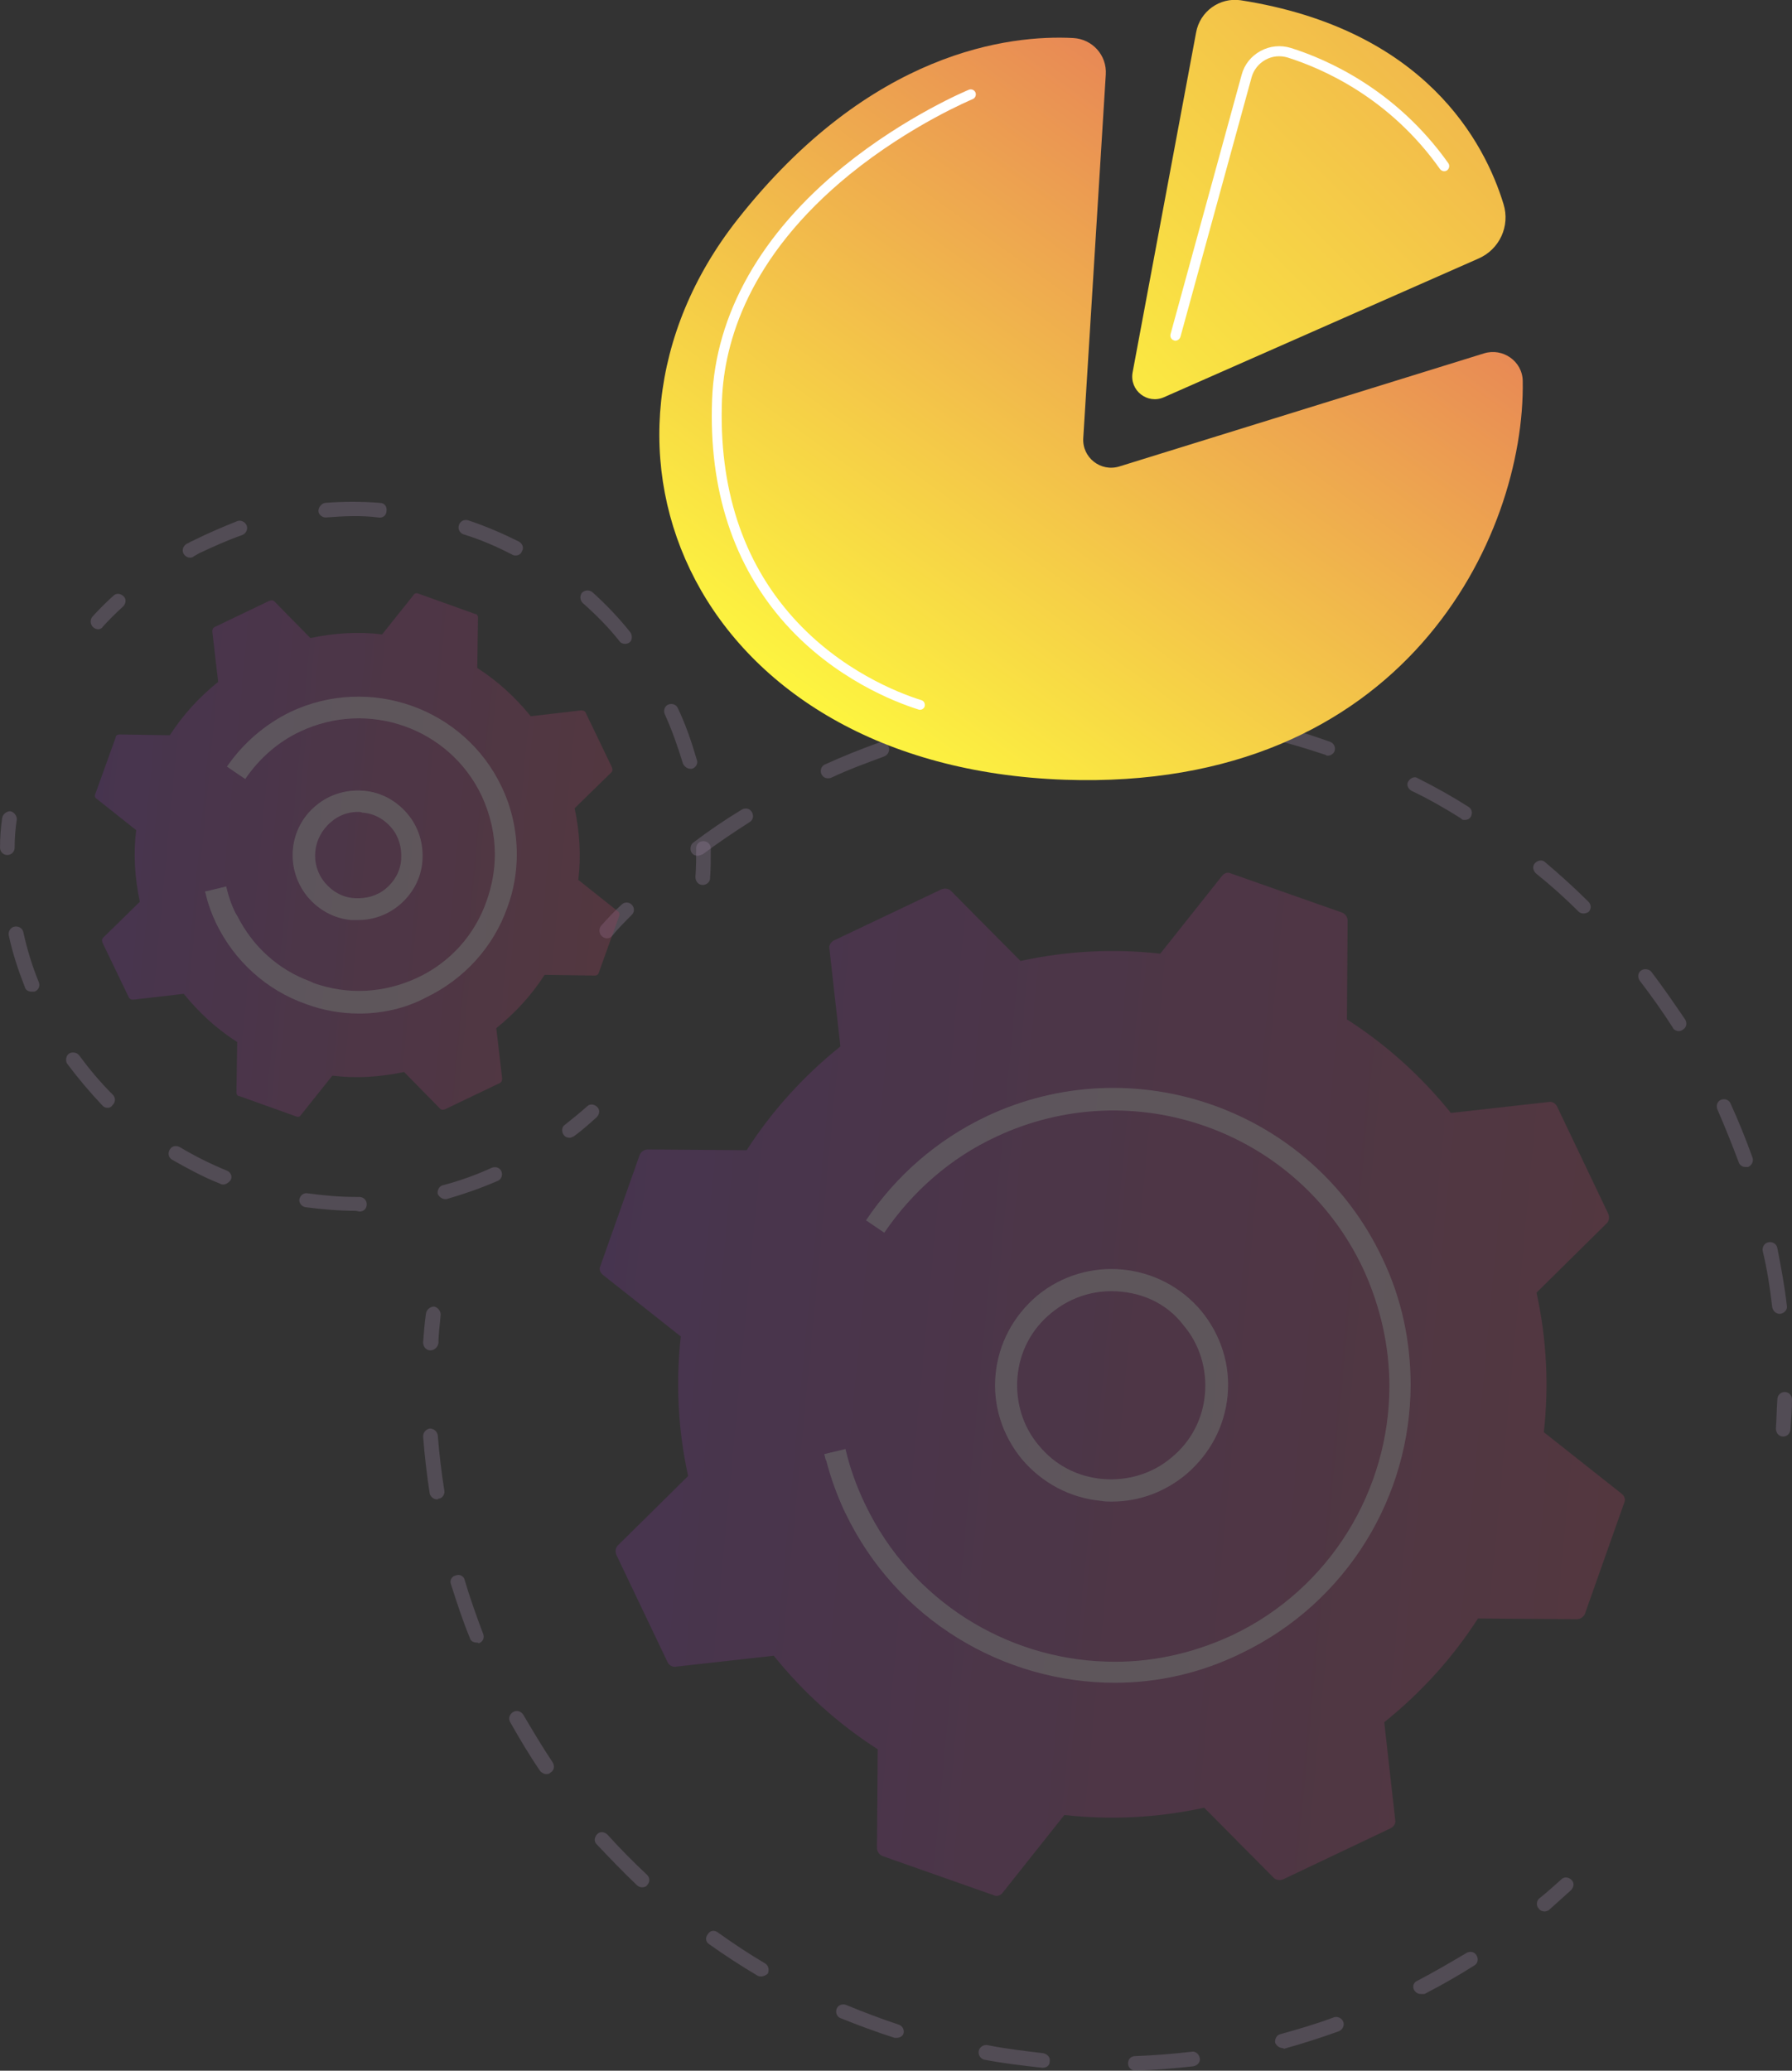 <svg width="193" height="223" viewBox="0 0 193 223" fill="none" xmlns="http://www.w3.org/2000/svg">
<rect x="0" y="0" width="193" height="223" fill="#333333" stroke="none"/>
<g clip-path="url(#clip0_521_738)">
<g opacity="0.64">
<g opacity="0.64">
<g opacity="0.64">
<path opacity="0.64" d="M65.358 101.049C65.201 101.049 64.964 100.971 64.806 100.813C64.491 100.499 64.491 100.027 64.728 99.712C65.437 98.925 66.147 98.138 66.935 97.43C67.25 97.115 67.724 97.115 68.039 97.43C68.354 97.745 68.354 98.217 68.039 98.532C67.329 99.24 66.541 100.027 65.91 100.813C65.752 100.971 65.595 101.049 65.358 101.049Z" fill="#EAC4F9"/>
<path opacity="0.64" d="M191.66 141.49C191.266 141.49 190.95 141.175 190.871 140.782C190.635 138.736 190.32 136.69 189.846 134.723C189.768 134.33 190.004 133.858 190.477 133.779C190.871 133.701 191.344 133.937 191.423 134.409C191.817 136.454 192.212 138.5 192.448 140.624C192.527 141.018 192.212 141.411 191.739 141.49C191.739 141.49 191.739 141.49 191.66 141.49ZM187.954 125.676C187.639 125.676 187.324 125.439 187.245 125.125C186.535 123.237 185.747 121.27 184.958 119.46C184.801 119.067 184.958 118.595 185.353 118.437C185.747 118.28 186.22 118.437 186.378 118.831C187.245 120.719 188.033 122.686 188.743 124.653C188.9 125.046 188.664 125.518 188.27 125.676C188.112 125.676 188.033 125.676 187.954 125.676ZM180.78 111.041C180.543 111.041 180.228 110.884 180.149 110.648C179.045 108.917 177.863 107.265 176.601 105.613C176.365 105.298 176.365 104.747 176.759 104.511C177.074 104.275 177.626 104.354 177.863 104.669C179.124 106.321 180.307 108.052 181.489 109.783C181.726 110.176 181.647 110.648 181.253 110.884C181.016 111.041 180.938 111.041 180.78 111.041ZM170.531 98.374C170.294 98.374 170.137 98.296 169.979 98.138C168.56 96.722 166.983 95.306 165.406 94.047C165.091 93.732 165.012 93.26 165.327 92.945C165.643 92.631 166.116 92.552 166.431 92.867C168.008 94.204 169.585 95.621 171.083 97.115C171.398 97.43 171.398 97.902 171.083 98.217C170.925 98.296 170.767 98.374 170.531 98.374ZM75.135 92.159C74.898 92.159 74.661 92.08 74.504 91.844C74.267 91.529 74.346 90.979 74.661 90.743C76.317 89.484 78.052 88.303 79.865 87.202C80.259 86.966 80.732 87.045 80.969 87.438C81.205 87.832 81.126 88.303 80.732 88.54C78.998 89.641 77.263 90.821 75.686 92.001C75.45 92.08 75.292 92.159 75.135 92.159ZM157.759 88.303C157.601 88.303 157.443 88.303 157.364 88.146C155.63 87.045 153.817 86.022 152.003 85.156C151.609 84.92 151.451 84.448 151.688 84.134C151.924 83.74 152.398 83.583 152.713 83.819C154.605 84.763 156.418 85.786 158.153 86.887C158.547 87.123 158.626 87.595 158.389 87.989C158.232 88.225 157.995 88.303 157.759 88.303ZM89.168 83.819C88.853 83.819 88.616 83.662 88.458 83.347C88.301 82.953 88.458 82.481 88.853 82.324C90.745 81.459 92.716 80.672 94.687 79.964C95.081 79.806 95.554 80.042 95.712 80.436C95.869 80.829 95.633 81.301 95.239 81.459C93.347 82.167 91.376 82.875 89.562 83.74C89.404 83.819 89.247 83.819 89.168 83.819ZM143.016 81.38C142.937 81.38 142.858 81.38 142.779 81.301C140.887 80.672 138.837 80.042 136.866 79.57C136.472 79.492 136.157 79.02 136.314 78.626C136.393 78.233 136.866 77.918 137.26 78.075C139.31 78.547 141.281 79.177 143.252 79.885C143.646 80.042 143.883 80.436 143.725 80.908C143.646 81.144 143.331 81.38 143.016 81.38ZM104.699 78.784C104.305 78.784 103.99 78.547 103.911 78.154C103.832 77.761 104.069 77.289 104.542 77.21C106.592 76.817 108.641 76.423 110.77 76.187C111.164 76.109 111.558 76.423 111.637 76.895C111.716 77.289 111.401 77.682 110.928 77.761C108.878 77.997 106.828 78.311 104.857 78.705C104.778 78.784 104.699 78.784 104.699 78.784ZM127.09 77.761H127.011C124.961 77.525 122.911 77.367 120.862 77.367C120.389 77.367 120.073 76.974 120.073 76.581C120.073 76.109 120.467 75.794 120.862 75.794C122.99 75.872 125.04 75.951 127.169 76.187C127.563 76.266 127.878 76.659 127.878 77.053C127.878 77.525 127.484 77.761 127.09 77.761Z" fill="#EAC4F9"/>
<path opacity="0.64" d="M192.054 154.708C191.581 154.708 191.266 154.314 191.266 153.842C191.344 152.819 191.344 151.797 191.423 150.695C191.423 150.223 191.817 149.908 192.212 149.908C192.685 149.908 193 150.302 193 150.695C193 151.718 192.921 152.819 192.842 153.842C192.842 154.393 192.448 154.708 192.054 154.708Z" fill="#EAC4F9"/>
</g>
<g opacity="0.64">
<path opacity="0.64" d="M166.352 205.848C166.116 205.848 165.879 205.77 165.721 205.534C165.406 205.219 165.485 204.668 165.8 204.432C166.589 203.803 167.377 203.095 168.165 202.386C168.481 202.072 168.954 202.15 169.269 202.465C169.585 202.78 169.506 203.252 169.19 203.567C168.402 204.275 167.614 204.983 166.825 205.691C166.746 205.77 166.51 205.848 166.352 205.848Z" fill="#EAC4F9"/>
<path opacity="0.64" d="M122.281 223C121.886 223 121.492 222.685 121.492 222.213C121.492 221.741 121.808 221.426 122.281 221.426C124.33 221.348 126.301 221.19 128.351 220.954C128.746 220.876 129.14 221.19 129.219 221.662C129.297 222.056 128.982 222.449 128.509 222.528C126.38 222.764 124.33 222.921 122.281 223ZM112.268 222.685C110.139 222.449 108.089 222.213 106.04 221.82C105.645 221.741 105.33 221.348 105.409 220.876C105.488 220.482 105.882 220.168 106.355 220.246C108.326 220.64 110.376 220.876 112.347 221.112C112.741 221.19 113.135 221.505 113.056 221.977C113.056 222.449 112.741 222.685 112.268 222.685ZM138.127 220.561C137.812 220.561 137.497 220.325 137.339 220.01C137.26 219.617 137.497 219.145 137.891 219.066C139.862 218.515 141.754 217.965 143.646 217.256C144.04 217.099 144.513 217.335 144.671 217.729C144.829 218.122 144.592 218.594 144.198 218.751C142.227 219.459 140.256 220.089 138.285 220.64C138.206 220.561 138.127 220.561 138.127 220.561ZM96.579 219.459C96.5 219.459 96.421 219.459 96.342 219.459C94.371 218.83 92.479 218.122 90.508 217.335C90.114 217.178 89.956 216.706 90.114 216.312C90.272 215.919 90.745 215.762 91.139 215.919C93.031 216.706 94.923 217.414 96.815 218.043C97.21 218.201 97.446 218.594 97.288 219.066C97.21 219.223 96.973 219.459 96.579 219.459ZM153.028 214.739C152.713 214.739 152.476 214.581 152.319 214.345C152.082 213.952 152.24 213.48 152.634 213.323C154.447 212.378 156.182 211.356 157.916 210.333C158.31 210.097 158.784 210.175 159.02 210.569C159.257 210.962 159.178 211.434 158.784 211.67C157.049 212.772 155.236 213.795 153.422 214.739C153.265 214.739 153.186 214.739 153.028 214.739ZM81.993 212.851C81.836 212.851 81.757 212.851 81.599 212.772C79.865 211.749 78.052 210.569 76.396 209.389C76.002 209.153 75.923 208.681 76.238 208.287C76.475 207.894 76.948 207.815 77.342 208.13C78.998 209.31 80.653 210.412 82.388 211.434C82.782 211.67 82.861 212.142 82.703 212.536C82.545 212.693 82.23 212.851 81.993 212.851ZM69.143 203.252C68.985 203.252 68.748 203.173 68.591 203.016C67.093 201.6 65.674 200.105 64.254 198.61C63.939 198.295 64.018 197.823 64.333 197.508C64.649 197.194 65.122 197.272 65.437 197.587C66.777 199.082 68.197 200.498 69.695 201.914C70.01 202.229 70.01 202.701 69.695 203.016C69.616 203.173 69.379 203.252 69.143 203.252ZM58.815 191.057C58.578 191.057 58.342 190.899 58.184 190.742C57.001 189.011 55.976 187.28 54.951 185.471C54.715 185.077 54.873 184.605 55.267 184.369C55.661 184.133 56.134 184.29 56.37 184.684C57.395 186.415 58.42 188.146 59.524 189.798C59.761 190.191 59.682 190.663 59.288 190.899C59.13 191.057 58.972 191.057 58.815 191.057ZM51.325 176.895C51.009 176.895 50.694 176.737 50.615 176.423C49.827 174.534 49.196 172.567 48.565 170.601C48.408 170.207 48.644 169.735 49.117 169.656C49.511 169.499 49.984 169.735 50.063 170.207C50.615 172.095 51.325 174.062 52.034 175.951C52.192 176.344 52.034 176.816 51.561 176.973C51.483 176.895 51.404 176.895 51.325 176.895ZM47.067 161.474C46.673 161.474 46.358 161.159 46.279 160.844C45.964 158.799 45.727 156.753 45.569 154.708C45.569 154.236 45.885 153.921 46.279 153.842C46.752 153.842 47.067 154.157 47.146 154.55C47.304 156.517 47.541 158.563 47.856 160.53C47.935 160.923 47.619 161.395 47.225 161.395C47.146 161.474 47.146 161.474 47.067 161.474Z" fill="#EAC4F9"/>
<path opacity="0.64" d="M46.358 145.424C45.885 145.424 45.569 145.03 45.569 144.558C45.648 143.535 45.727 142.434 45.885 141.411C45.964 141.018 46.358 140.703 46.752 140.703C47.146 140.782 47.462 141.175 47.462 141.568C47.383 142.591 47.225 143.614 47.225 144.637C47.146 145.109 46.752 145.424 46.358 145.424Z" fill="#EAC4F9"/>
</g>
<g opacity="0.64">
<path opacity="0.64" d="M64.649 136.376C64.491 136.69 64.649 137.084 64.964 137.32L73.321 143.929C72.769 148.885 73.006 153.921 74.11 158.956L66.541 166.431C66.304 166.667 66.226 167.06 66.383 167.453L71.902 179.019C72.06 179.334 72.454 179.57 72.769 179.491L83.334 178.311C86.566 182.324 90.351 185.707 94.529 188.382L94.45 199.003C94.45 199.397 94.687 199.711 95.002 199.869L107.065 204.117C107.38 204.275 107.774 204.117 108.011 203.803L114.633 195.463C119.6 196.014 124.646 195.777 129.692 194.676L137.181 202.229C137.418 202.465 137.812 202.544 138.206 202.386L149.796 196.879C150.111 196.722 150.348 196.328 150.269 196.014L149.086 185.471C153.107 182.245 156.497 178.468 159.178 174.298L169.821 174.377C170.215 174.377 170.531 174.141 170.688 173.826L174.946 161.789C175.103 161.474 174.946 161.081 174.63 160.845L166.273 154.236C166.825 149.279 166.589 144.243 165.485 139.208L173.054 131.734C173.29 131.498 173.369 131.104 173.211 130.711L167.692 119.145C167.535 118.831 167.141 118.595 166.825 118.673L156.261 119.853C153.028 115.841 149.244 112.458 145.065 109.783L145.144 99.161C145.144 98.768 144.908 98.453 144.592 98.296L132.53 94.047C132.215 93.89 131.82 94.047 131.584 94.362L124.961 102.702C119.994 102.151 114.949 102.387 109.903 103.488L102.413 95.935C102.177 95.699 101.782 95.621 101.388 95.778L89.799 101.285C89.483 101.443 89.247 101.836 89.326 102.151L90.508 112.694C86.487 115.919 83.097 119.696 80.417 123.866L69.773 123.787C69.379 123.787 69.064 124.023 68.906 124.338L64.649 136.376Z" fill="url(#paint0_linear_521_738)"/>
<path opacity="0.64" d="M119.758 161.71C119.364 161.71 118.969 161.71 118.575 161.631C115.264 161.317 112.268 159.743 110.061 157.147C107.932 154.55 106.907 151.325 107.222 148.02C107.538 144.716 109.114 141.726 111.716 139.523C117.077 135.117 124.961 135.904 129.376 141.175C131.505 143.771 132.53 146.997 132.215 150.302C131.899 153.606 130.322 156.596 127.721 158.799C125.434 160.687 122.675 161.71 119.758 161.71ZM119.679 139.051C117.393 139.051 115.106 139.838 113.214 141.411C111.085 143.142 109.824 145.581 109.587 148.256C109.351 150.931 110.139 153.606 111.874 155.652C113.608 157.776 116.052 159.035 118.733 159.271C121.413 159.507 124.094 158.72 126.144 156.989C128.273 155.258 129.534 152.819 129.771 150.144C130.007 147.469 129.219 144.794 127.484 142.749C125.592 140.231 122.675 139.051 119.679 139.051Z" fill="white"/>
<path opacity="0.64" d="M120.073 181.222C108.09 181.222 96.579 174.456 91.06 162.969C90.981 162.89 90.981 162.733 90.903 162.654C90.114 160.923 89.483 159.192 89.01 157.383C89.01 157.304 89.01 157.304 88.931 157.225C88.931 157.147 88.853 156.989 88.853 156.911C88.853 156.832 88.774 156.675 88.774 156.596L91.06 156.045C91.533 158.091 92.243 160.058 93.189 162.025C98.156 172.41 108.405 178.626 119.127 178.94C123.7 179.098 128.273 178.154 132.688 176.108C143.331 171.073 149.638 160.372 149.638 149.279C149.638 145.03 148.692 140.703 146.8 136.612C139.783 121.742 122.044 115.447 107.222 122.45C102.334 124.731 98.235 128.351 95.239 132.757L93.268 131.419C96.5 126.62 100.915 122.764 106.197 120.247C122.123 112.694 141.281 119.46 148.85 135.432C150.978 139.838 151.925 144.48 151.925 149.122C151.925 161.081 145.144 172.568 133.634 178.075C129.297 180.199 124.646 181.222 120.073 181.222Z" fill="white"/>
</g>
</g>
<g opacity="0.64">
<g opacity="0.64">
<path opacity="0.64" d="M10.565 67.769C10.407 67.769 10.17 67.69 10.013 67.533C9.697 67.218 9.697 66.746 9.934 66.431C10.643 65.644 11.432 64.858 12.22 64.149C12.536 63.835 13.009 63.913 13.324 64.228C13.639 64.543 13.56 65.015 13.245 65.33C12.457 66.038 11.747 66.746 11.038 67.533C11.038 67.611 10.801 67.769 10.565 67.769Z" fill="#EAC4F9"/>
<path opacity="0.64" d="M74.346 82.796C74.031 82.796 73.715 82.56 73.558 82.245C73.006 80.436 72.375 78.626 71.587 76.895C71.429 76.502 71.587 76.03 71.981 75.872C72.375 75.715 72.848 75.872 73.006 76.266C73.873 78.075 74.504 79.964 75.056 81.852C75.213 82.245 74.898 82.717 74.504 82.796C74.504 82.796 74.425 82.796 74.346 82.796ZM67.329 69.342C67.093 69.342 66.856 69.263 66.699 69.028C65.516 67.533 64.176 66.195 62.757 64.936C62.441 64.621 62.441 64.149 62.678 63.835C62.993 63.52 63.466 63.52 63.782 63.756C65.279 65.094 66.62 66.51 67.881 68.083C68.118 68.398 68.118 68.949 67.802 69.185C67.724 69.263 67.487 69.342 67.329 69.342ZM20.498 60.058C20.183 60.058 19.947 59.901 19.789 59.665C19.552 59.271 19.71 58.799 20.104 58.563C20.341 58.485 20.498 58.327 20.735 58.249C22.312 57.462 23.967 56.754 25.544 56.124C25.938 55.967 26.411 56.203 26.569 56.596C26.727 56.99 26.49 57.462 26.096 57.619C24.519 58.17 22.942 58.878 21.445 59.586C21.287 59.665 21.05 59.822 20.893 59.901C20.814 59.98 20.656 60.058 20.498 60.058ZM55.582 59.822C55.425 59.822 55.346 59.822 55.188 59.743C53.532 58.878 51.719 58.091 49.906 57.541C49.511 57.383 49.275 56.99 49.433 56.518C49.59 56.124 49.984 55.888 50.458 56.046C52.35 56.675 54.163 57.462 55.898 58.327C56.292 58.563 56.449 59.035 56.213 59.35C56.134 59.665 55.819 59.822 55.582 59.822ZM35.084 55.731C34.69 55.731 34.295 55.416 34.295 55.023C34.295 54.629 34.611 54.236 35.005 54.157C36.976 54 38.947 54 40.918 54.157C41.391 54.157 41.706 54.551 41.627 55.023C41.627 55.495 41.233 55.81 40.76 55.731C38.947 55.495 37.055 55.574 35.084 55.731C35.163 55.731 35.084 55.731 35.084 55.731Z" fill="#EAC4F9"/>
<path opacity="0.64" d="M75.686 95.306C75.213 95.306 74.898 94.912 74.898 94.44C74.977 93.418 74.977 92.395 74.977 91.372C74.977 90.9 75.292 90.585 75.765 90.585C76.159 90.585 76.554 90.9 76.554 91.372C76.554 92.474 76.554 93.496 76.475 94.598C76.475 94.991 76.081 95.306 75.686 95.306Z" fill="#EAC4F9"/>
</g>
<g opacity="0.64">
<path opacity="0.64" d="M61.337 122.528C61.101 122.528 60.864 122.45 60.707 122.214C60.47 121.899 60.47 121.348 60.864 121.112C61.653 120.483 62.441 119.853 63.23 119.145C63.545 118.831 64.018 118.909 64.333 119.224C64.649 119.539 64.57 120.011 64.254 120.325C63.466 121.034 62.678 121.742 61.81 122.371C61.653 122.45 61.495 122.528 61.337 122.528Z" fill="#EAC4F9"/>
<path opacity="0.64" d="M38.316 130.396C36.503 130.396 34.69 130.239 32.876 130.003C32.482 129.924 32.167 129.531 32.245 129.137C32.324 128.744 32.719 128.429 33.113 128.508C34.847 128.744 36.582 128.901 38.316 128.901H38.71C39.105 128.901 39.499 129.216 39.499 129.688C39.499 130.16 39.183 130.475 38.71 130.475L38.316 130.396ZM47.935 129.137C47.619 129.137 47.304 128.901 47.146 128.587C47.067 128.193 47.304 127.721 47.698 127.642C49.511 127.17 51.246 126.541 52.98 125.754C53.375 125.597 53.848 125.754 54.005 126.148C54.163 126.541 54.005 127.013 53.611 127.17C51.798 127.957 49.984 128.587 48.092 129.137C48.014 129.137 47.935 129.137 47.935 129.137ZM24.046 127.564C23.967 127.564 23.81 127.564 23.731 127.485C21.918 126.777 20.183 125.833 18.527 124.889C18.133 124.653 18.054 124.181 18.291 123.787C18.527 123.394 19 123.315 19.395 123.551C20.971 124.495 22.706 125.361 24.44 126.069C24.835 126.226 25.071 126.698 24.835 127.092C24.598 127.406 24.283 127.564 24.046 127.564ZM11.589 119.303C11.353 119.303 11.195 119.224 11.038 119.067C9.697 117.65 8.436 116.155 7.253 114.582C7.017 114.267 7.096 113.716 7.411 113.48C7.726 113.244 8.278 113.323 8.515 113.638C9.618 115.133 10.801 116.549 12.141 117.886C12.457 118.201 12.457 118.673 12.141 118.988C11.984 119.224 11.826 119.303 11.589 119.303ZM3.39 106.793C3.075 106.793 2.759 106.635 2.681 106.321C1.971 104.511 1.34 102.623 0.946 100.735C0.867 100.341 1.104 99.869 1.577 99.79C1.971 99.712 2.444 99.948 2.523 100.42C2.917 102.229 3.469 104.039 4.179 105.77C4.336 106.163 4.179 106.635 3.705 106.793C3.627 106.793 3.548 106.793 3.39 106.793Z" fill="#EAC4F9"/>
<path opacity="0.64" d="M0.788 92.08C0.315 92.08 0 91.687 0 91.293C0 90.192 0.079 89.169 0.237 88.067C0.315 87.674 0.71 87.359 1.104 87.359C1.498 87.438 1.813 87.832 1.813 88.225C1.656 89.248 1.577 90.27 1.577 91.293C1.577 91.765 1.183 92.08 0.788 92.08Z" fill="#EAC4F9"/>
</g>
<g opacity="0.64">
<path opacity="0.64" d="M10.249 85.55C10.17 85.707 10.249 85.943 10.407 86.022L14.664 89.405C14.349 91.923 14.507 94.519 15.058 97.115L11.116 100.971C10.959 101.128 10.959 101.285 11.038 101.521L13.876 107.422C13.955 107.58 14.112 107.658 14.349 107.658L19.789 107.029C21.445 109.074 23.337 110.805 25.544 112.222L25.465 117.65C25.465 117.808 25.544 118.044 25.781 118.044L31.93 120.247C32.088 120.325 32.324 120.247 32.403 120.089L35.793 115.841C38.316 116.155 40.918 115.998 43.52 115.447L47.383 119.381C47.54 119.539 47.698 119.539 47.935 119.46L53.848 116.628C54.005 116.549 54.084 116.392 54.084 116.155L53.453 110.727C55.503 109.074 57.238 107.186 58.657 104.983L64.097 105.062C64.254 105.062 64.491 104.905 64.491 104.747L66.698 98.61C66.777 98.453 66.698 98.217 66.541 98.138L62.283 94.755C62.599 92.237 62.441 89.641 61.889 87.045L65.831 83.189C65.989 83.032 65.989 82.875 65.91 82.639L63.072 76.738C62.993 76.581 62.835 76.502 62.599 76.502L57.159 77.131C55.503 75.086 53.611 73.355 51.404 71.939L51.482 66.51C51.482 66.352 51.404 66.116 51.167 66.116L45.018 63.913C44.86 63.835 44.623 63.913 44.544 64.071L41.154 68.319C38.632 68.005 36.03 68.162 33.428 68.713L29.565 64.779C29.407 64.621 29.25 64.621 29.013 64.7L23.1 67.533C22.942 67.611 22.864 67.769 22.864 68.005L23.494 73.433C21.445 75.086 19.71 76.974 18.291 79.177L12.851 79.098C12.693 79.098 12.457 79.177 12.457 79.413L10.249 85.55Z" fill="url(#paint1_linear_521_738)"/>
<path opacity="0.64" d="M38.553 99.082C38.316 99.082 38.08 99.082 37.843 99.082C35.951 98.925 34.295 97.981 33.113 96.565C30.669 93.575 31.063 89.169 34.059 86.73C35.478 85.55 37.291 84.999 39.183 85.156C41.076 85.314 42.731 86.258 43.914 87.674C45.096 89.09 45.648 90.9 45.491 92.788C45.333 94.676 44.387 96.329 42.968 97.509C41.706 98.532 40.208 99.082 38.553 99.082ZM38.553 87.438C37.449 87.438 36.424 87.832 35.636 88.54C33.665 90.192 33.349 93.103 35.005 95.07C35.793 96.014 36.897 96.643 38.158 96.722C39.42 96.801 40.602 96.486 41.549 95.699C42.495 94.912 43.125 93.811 43.204 92.552C43.283 91.293 42.968 90.113 42.179 89.169C41.391 88.225 40.287 87.595 39.026 87.517C38.868 87.438 38.71 87.438 38.553 87.438Z" fill="white"/>
<path opacity="0.64" d="M38.71 109.153C36.818 109.153 34.847 108.838 32.955 108.13C28.698 106.635 25.229 103.488 23.258 99.397C22.785 98.374 22.391 97.352 22.154 96.25C22.154 96.171 22.075 96.093 22.075 96.014L24.362 95.463C24.598 96.486 24.913 97.43 25.387 98.374C25.465 98.453 25.465 98.532 25.544 98.61C27.2 101.915 29.959 104.432 33.428 105.691C33.507 105.77 33.665 105.77 33.743 105.849C37.449 107.186 41.391 106.95 44.939 105.298C48.487 103.646 51.167 100.656 52.428 96.958C52.98 95.385 53.296 93.732 53.296 92.001C53.296 89.877 52.823 87.753 51.877 85.707C48.408 78.39 39.657 75.322 32.324 78.784C29.959 79.885 27.909 81.695 26.411 83.898L24.44 82.56C26.175 80.042 28.54 77.997 31.299 76.659C39.814 72.647 49.984 76.266 54.005 84.684C55.109 86.966 55.661 89.484 55.661 92.001C55.661 93.89 55.346 95.857 54.636 97.745C53.138 101.993 49.984 105.455 45.885 107.422C43.677 108.602 41.154 109.153 38.71 109.153Z" fill="white"/>
</g>
</g>
</g>
</g>
<g clip-path="url(#clip1_521_738)">
<path d="M119.094 8.026C119.23 5.951 117.65 4.204 115.579 4.095C108.794 3.74 93.78 5.433 79.447 23.614C60.128 48.129 74.869 82.581 114.68 83.973C151.248 85.228 164.272 57.793 164 41.031C163.973 38.901 161.847 37.427 159.831 38.055L120.566 50.231C118.549 50.859 116.533 49.275 116.669 47.173L119.094 8.026Z" fill="url(#paint2_linear_521_738)"/>
<path d="M128.822 3.494L121.983 40.103C121.628 42.041 123.563 43.57 125.361 42.778L159.232 27.845C161.493 26.863 162.665 24.351 161.929 21.976C159.913 15.37 153.509 3.139 133.618 0.027C131.356 -0.3 129.231 1.228 128.822 3.494Z" fill="url(#paint3_linear_521_738)"/>
<path d="M99.093 76.438C99.039 76.438 98.984 76.438 98.93 76.411C96.396 75.619 89.911 73.108 84.597 67.184C78.984 60.905 76.314 52.742 76.695 42.996C77.049 33.824 81.954 25.143 90.864 17.908C97.567 12.476 104.271 9.691 104.352 9.664C104.625 9.555 104.952 9.691 105.061 9.964C105.17 10.237 105.034 10.565 104.761 10.674C104.707 10.701 98.112 13.431 91.518 18.782C80.591 27.681 78.003 36.881 77.758 43.051C77.403 52.524 79.965 60.413 85.387 66.474C90.51 72.207 96.777 74.636 99.23 75.401C99.529 75.483 99.666 75.81 99.584 76.083C99.529 76.274 99.311 76.438 99.093 76.438Z" fill="white"/>
<path d="M126.588 36.69C126.533 36.69 126.479 36.69 126.451 36.663C126.152 36.581 125.988 36.281 126.07 35.98L133.727 8.053C134.026 6.934 134.762 6.033 135.77 5.487C136.779 4.941 137.923 4.832 139.013 5.16C142.937 6.388 150.376 9.664 155.989 17.581C156.152 17.826 156.098 18.154 155.853 18.345C155.607 18.509 155.28 18.454 155.09 18.209C149.667 10.537 142.474 7.398 138.686 6.197C137.869 5.951 137.024 6.033 136.288 6.443C135.552 6.852 135.007 7.535 134.789 8.354L127.132 36.281C127.051 36.526 126.833 36.69 126.588 36.69Z" fill="white"/>
</g>
<defs>
<linearGradient id="paint0_linear_521_738" x1="63.947" y1="143.929" x2="175.501" y2="154.438" gradientUnits="userSpaceOnUse">
<stop stop-color="#A737D5"/>
<stop offset="1" stop-color="#EF497A"/>
</linearGradient>
<linearGradient id="paint1_linear_521_738" x1="9.886" y1="89.387" x2="67.19" y2="94.785" gradientUnits="userSpaceOnUse">
<stop stop-color="#A737D5"/>
<stop offset="1" stop-color="#EF497A"/>
</linearGradient>
<linearGradient id="paint2_linear_521_738" x1="92.29" y1="79.821" x2="168.351" y2="-25.103" gradientUnits="userSpaceOnUse">
<stop stop-color="#FDF53F"/>
<stop offset="1" stop-color="#D93C65"/>
</linearGradient>
<linearGradient id="paint3_linear_521_738" x1="111.251" y1="47.989" x2="240.223" y2="-79.891" gradientUnits="userSpaceOnUse">
<stop stop-color="#FDF53F"/>
<stop offset="1" stop-color="#D93C65"/>
</linearGradient>
<clipPath id="clip0_521_738">
<rect width="193" height="169" fill="white" transform="translate(0 54)"/>
</clipPath>
<clipPath id="clip1_521_738">
<rect width="93" height="84" fill="white" transform="translate(71)"/>
</clipPath>
</defs>
</svg>
